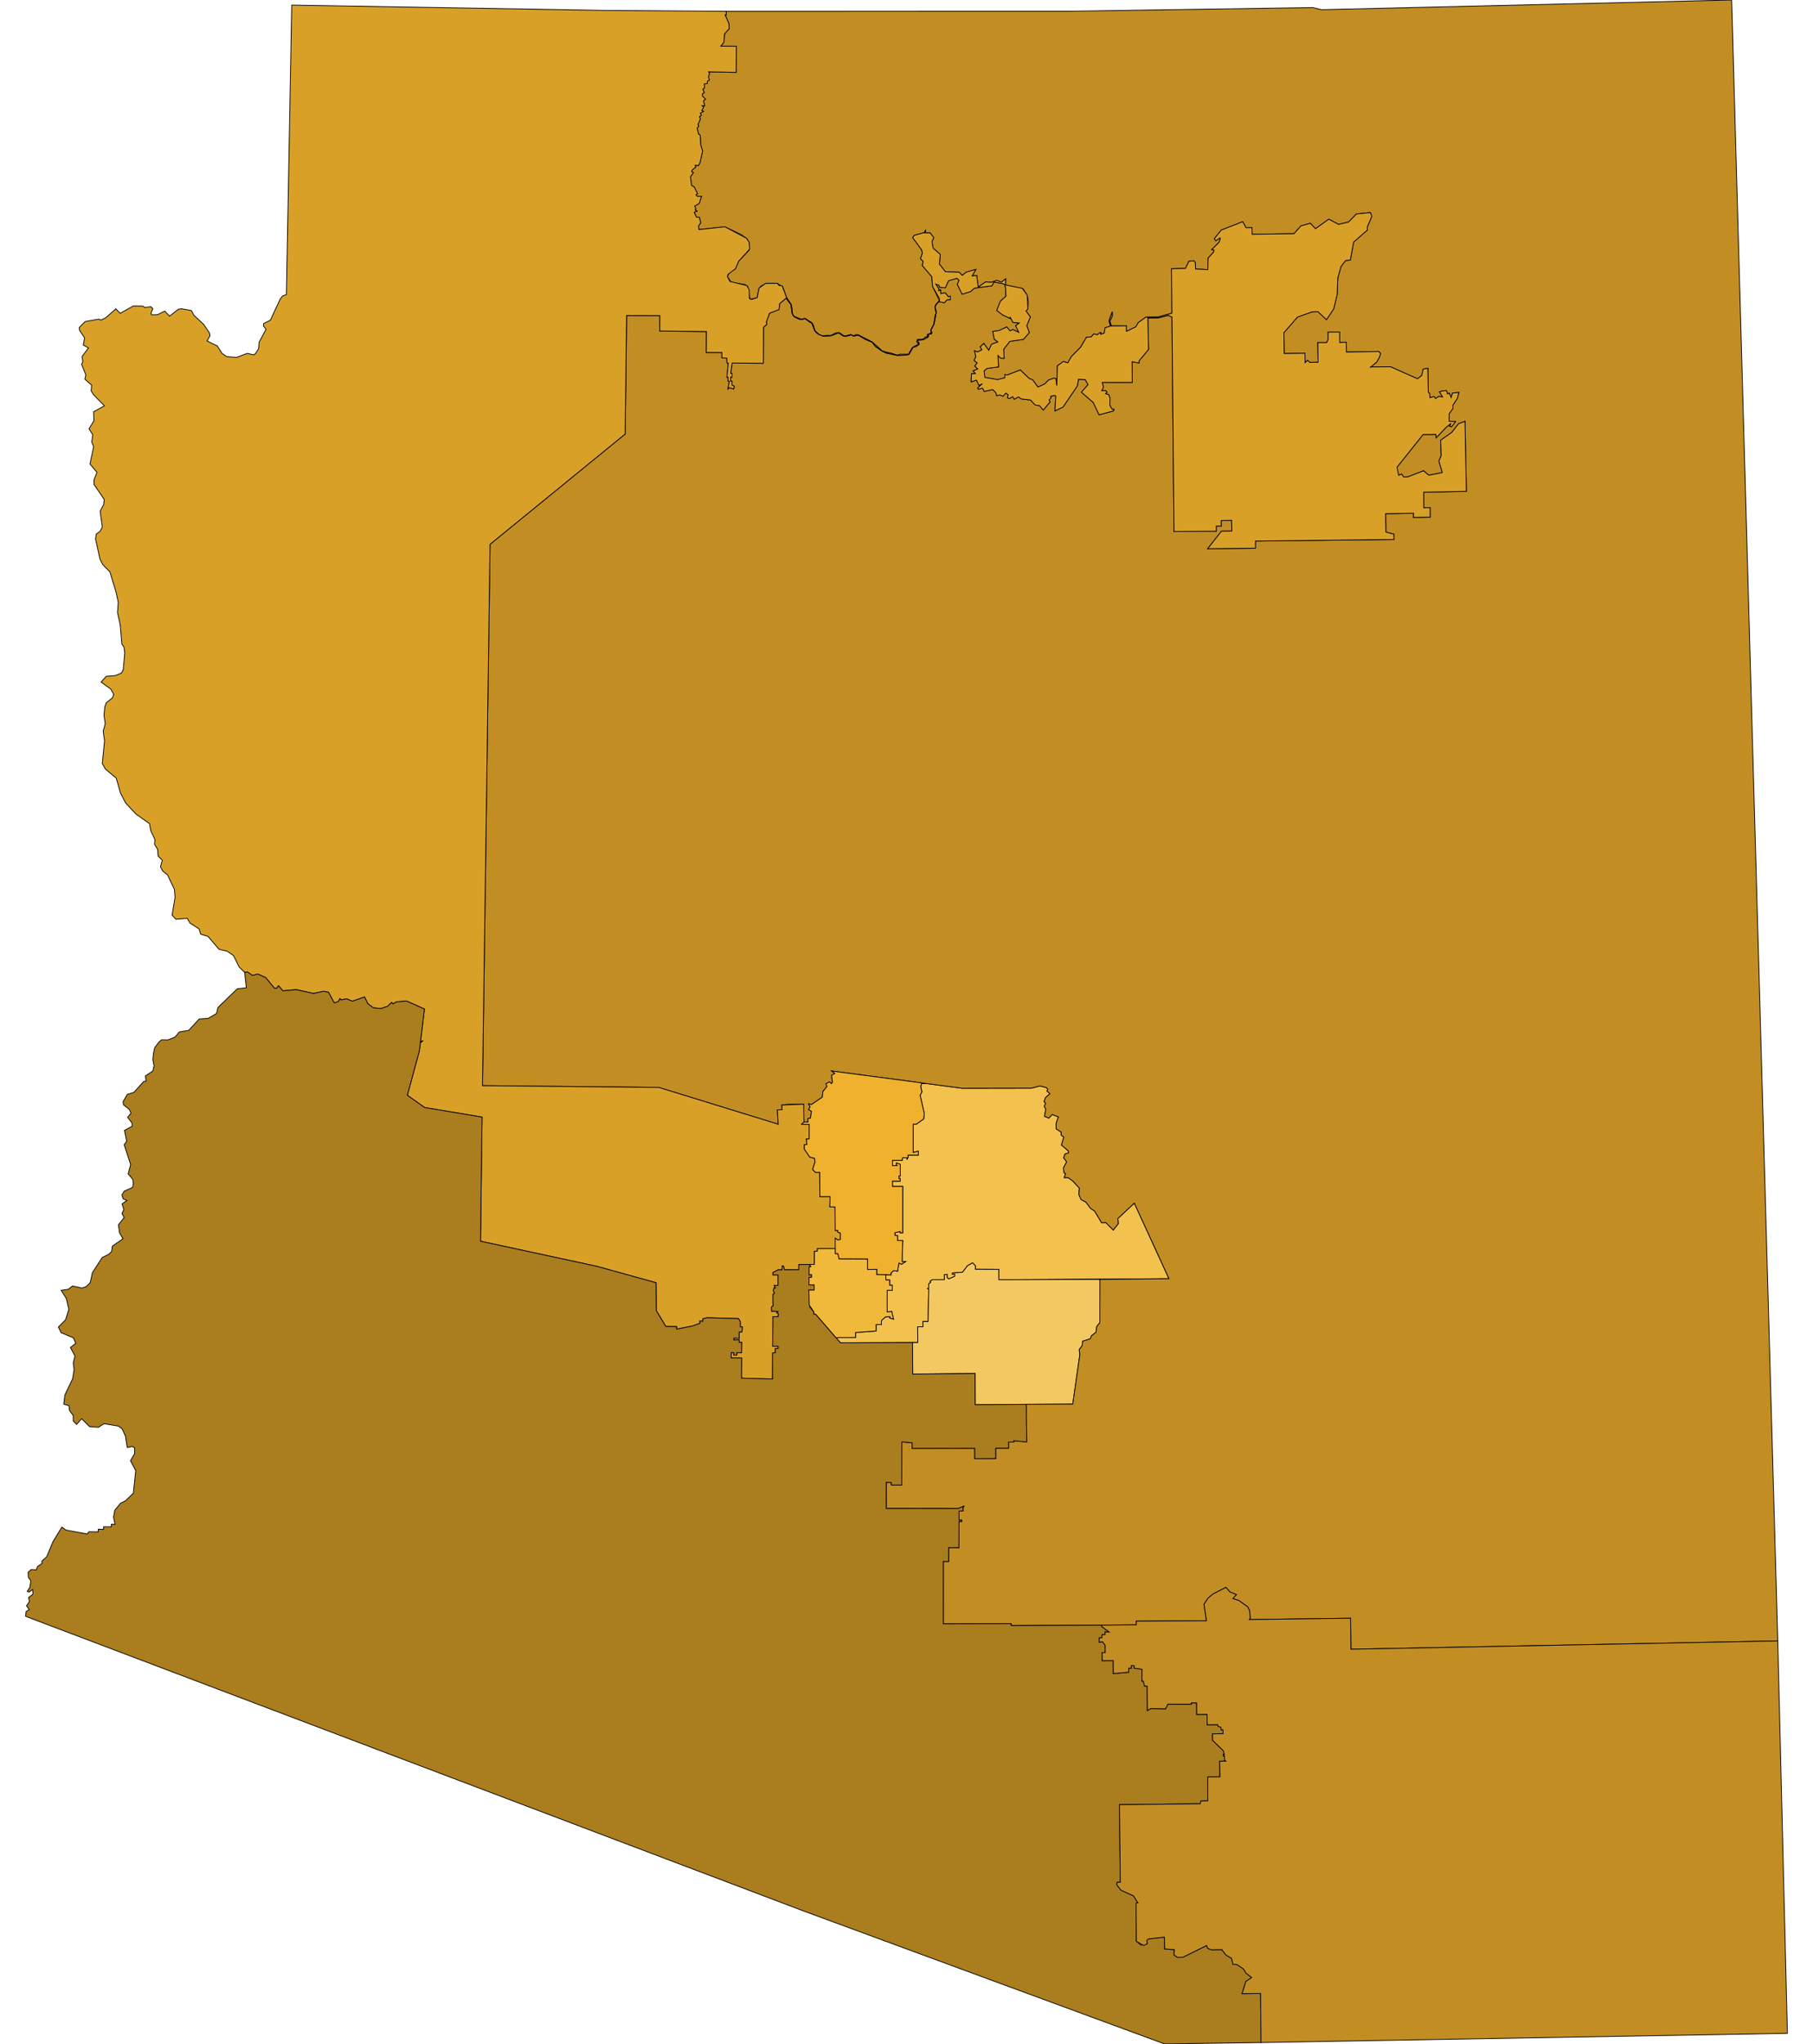 <?xml version="1.0" encoding="utf-8"?>
<!DOCTYPE svg PUBLIC "-//W3C//DTD SVG 1.1//EN" "http://www.w3.org/Graphics/SVG/1.1/DTD/svg11.dtd">
<!-- Generated by geo2svg 2.4.1. https://d3js.org/d3-geo-projection/ -->
<svg version="1.1" xmlns="http://www.w3.org/2000/svg" xmlns:xlink="http://www.w3.org/1999/xlink" width="710" height="800" viewBox="0 0 710 800" fill="none" stroke="black">
  <path fill="#F3C14D" stroke-width="0.3" d="M346.901,498.957L348.937,498.976L348.942,498.227L349.914,497.352L351.509,497.536L352.043,494.338L353.042,494.84L354.63,493.801L353.289,493.801L353.521,485.548L351.499,485.524L351.501,483.598L350.484,483.57L350.46,482.516L352.508,482.01L352.515,482.539L353.509,482.542L353.522,464.381L349.507,464.372L349.493,462.314L352.504,462.319L352.504,461.261L352.018,461.266L352.035,460.285L352.558,460.284L352.548,455.694L351.058,455.186L351.051,456.198L351.536,456.237L349.481,456.227L349.488,454.174L353.324,454.158L353.427,453.137L355.354,453.143L355.1,453.874L355.62,453.028L355.603,452.117L359.643,452.111L359.643,450.57L357.626,451.109L357.62,439.99L358.888,439.984L361.731,437.945L361.964,435.9L360.339,428.67L361.029,427.383L360.57,425.146L361.022,423.857L376.901,425.955L403.971,425.905L407.269,425.031L409.781,425.689L410.324,426.321L410.052,427.064L411.19,428.099L409.446,429.606L408.888,431.164L409.471,431.819L408.973,433.046L409.566,434.09L409.05,436.916L410.724,437.617L412.07,436.216L414.5,437.141L413.601,439.67L413.631,441.856L415.602,443.102L415.577,444.277L416.617,445.059L415.694,448.165L418.39,450.482L418.517,451.241L417.062,451.688L416.557,453.145L417.717,454.773L416.447,457.173L416.729,459.057L417.312,459.373L416.775,460.908L418.393,460.998L420.135,462.249L422.713,465.044L422.498,467.517L423.396,469.549L425.263,470.498L427.083,472.954L428.653,473.998L431.475,478.657L432.985,478.461L435.975,481.419L437.931,478.956L437.768,476.921L444.225,470.905L457.79,500.488L391.147,500.893L391.131,496.846L381.99,496.809L381.996,495.484L380.913,494.26L378.899,495.405L376.94,497.962L372.979,498.268L372.979,498.782L373.911,498.751L373.897,499.51L373.147,499.905L371.529,500.556L370.904,500.061L370.902,498.814L369.862,498.873L369.851,500.87L365.218,500.871L364.255,501.41L364.466,501.955L363.698,502.48L363.705,504.11L363.267,504.339L363.715,504.55L363.455,517.257L361.427,517.253L361.439,519.306L359.381,519.314L359.416,525.451L329.12,525.566L327.38,523.555L335.03,523.5L335.033,521.549L343.082,520.969L343.108,518.429L345.169,518.445L345.206,516.845L346.774,515.442L348.497,515.304L348.389,515.829L349.906,516.314L349.177,513.268L347.421,513.493L347.428,505.028L349.44,505.043L349.429,503.051L348.409,503.034L348.417,501.003L346.924,500.985Z"></path>
  <path fill="#F4C861" stroke-width="0.3" d="M357.365,525.48L359.416,525.451L359.381,519.314L361.439,519.306L361.427,517.253L363.455,517.257L363.715,504.55L363.267,504.339L363.705,504.11L363.698,502.48L364.466,501.955L364.255,501.41L365.218,500.871L369.851,500.87L369.862,498.873L370.902,498.814L370.904,500.061L371.529,500.556L373.147,499.905L373.897,499.51L373.911,498.751L372.979,498.782L372.979,498.268L376.94,497.962L378.899,495.405L380.913,494.26L381.996,495.484L381.99,496.809L391.131,496.846L391.147,500.893L430.75,500.766L430.708,517.721L429.526,519.143L429.216,521.445L427.441,522.824L426.96,524.032L424.006,524.944L423.82,526.637L422.642,528.255L422.882,530.157L420.122,549.576L381.886,549.801L381.858,537.58L357.436,537.817Z"></path>
  <path fill="#C28E23" stroke-width="0.3" d="M417.807,4.412L514.146,2.967L517.595,3.795L678.145,0L696.2,642.262L529.045,645.517L528.912,633.382L489.205,633.904L489.613,633.264L489.348,630.362L488.622,628.929L485.226,626.491L482.793,625.696L484.176,624.128L481.653,623.083L480.071,621.311L475.053,623.897L473.109,625.497L471.517,627.931L472.473,634.374L444.976,634.519L444.988,635.963L395.963,636.255L395.96,635.501L369.407,635.558L369.404,611.173L371.506,611.165L371.502,605.74L375.518,605.751L375.57,595.515L376.631,595.506L376.62,594.998L375.57,594.991L375.567,591.418L377.118,591.393L377.091,590.029L377.607,589.467L375.24,590.448L347.051,590.409L347.058,580.215L349.052,580.226L349.058,581.241L353.148,581.239L353.171,564.367L357.202,564.72L357.202,566.903L381.722,566.857L381.745,570.948L389.939,570.88L389.944,566.832L394.96,566.83L394.937,564.437L396.988,564.416L396.984,563.928L402.05,564.378L401.893,549.653L420.122,549.576L422.882,530.157L422.642,528.255L423.82,526.637L424.006,524.944L426.96,524.032L427.441,522.824L429.216,521.445L429.526,519.143L430.708,517.721L430.75,500.766L457.79,500.488L444.225,470.905L437.768,476.921L437.931,478.956L435.975,481.419L432.985,478.461L431.475,478.657L428.653,473.998L427.083,472.954L425.263,470.498L423.396,469.549L422.498,467.517L422.713,465.044L420.135,462.249L418.393,460.998L416.775,460.908L417.312,459.373L416.729,459.057L416.447,457.173L417.717,454.773L416.557,453.145L417.062,451.688L418.517,451.241L418.39,450.482L415.694,448.165L416.617,445.059L415.577,444.277L415.602,443.102L413.631,441.856L413.601,439.67L414.5,437.141L412.07,436.216L410.724,437.617L409.05,436.916L409.566,434.09L408.973,433.046L409.471,431.819L408.888,431.164L409.446,429.606L411.19,428.099L410.052,427.064L410.324,426.321L409.781,425.689L407.269,425.031L403.971,425.905L376.901,425.955L325.686,419.188L326.932,420.13L325.647,420.899L326.022,423.543L325.577,424.149L324.868,423.447L323.519,424.137L323.815,425.341L322.296,427.17L322.013,429.427L317.81,432.313L316.688,432.052L317.248,433.273L316.657,434.29L317.787,434.981L317.365,437.659L316.401,437.8L316.444,439.18L314.85,439.177L314.741,432.189L308.458,432.224L306.157,432.529L306.32,434.338L304.448,434.406L304.755,440.025L257.996,425.629L188.959,424.944L191.906,213.042L244.834,169.873L245.397,123.487L258.382,123.525L258.374,129.555L276.663,129.776L276.585,137.964L282.704,137.972L282.699,140.077L284.641,140.168L284.691,142.078L285.202,142.087L284.667,147.636L285.124,147.628L285.12,149.183L285.627,149.184L285.098,152.236L285.63,151.722L287.302,152.254L287.571,151.206L286.639,150.709L286.637,149.193L286.12,149.183L286.136,147.627L286.671,147.639L286.669,146.132L286.147,146.127L286.71,142.091L298.93,142.188L298.99,128.091L300.283,126.993L300.122,125.876L301.384,122.581L305.092,121.164L305.31,118.862L307.849,116.699L309.752,119.241L310.195,122.596L310.488,123.289L310.846,123.808L311.42,124.222L312.861,124.874L313.931,125.042L315.298,124.755L317.195,126.174L317.93,126.465L319.089,129.514L320.375,130.781L322.411,131.597L325.392,131.416L328.395,130.269L330.154,131.461L330.93,131.682L332.808,131.305L333.253,131.023L334.329,131.552L336.069,131.165L338.726,132.812L341.512,133.961L342.911,135.686L345.371,137.381L347.017,138.186L351.307,139.103L354.57,139.007L355.956,138.734L357.555,135.962L358.803,135.651L359.953,134.766L359.956,134.145L359.16,133.647L359.313,133.154L361.331,133.041L363.31,132.045L363.676,131.456L363.422,130.9L364.131,130.622L364.457,130.793L364.727,130.682L364.943,130.177L364.53,129.293L365.823,126.785L366.645,122.291L366.592,121.572L366.192,120.263L366.517,119.297L367.5,118.31L367.653,118.026L369.83,118.511L370.822,117.349L372.152,117.27L372.182,115.907L371.4,116.179L370.176,114.597L368.407,114.958L368.313,113.403L367.545,113.833L367.66,113.07L366.455,111.19L367.735,111.645L368.019,112.442L370.193,112.649L371.454,109.869L374.798,108.922L375.572,109.705L374.923,111.323L376.79,115.151L380.097,114.095L381.594,112.796L388.45,111.866L389.239,110.385L392.776,111.024L393.468,111.346L393.837,112.927L393.922,115.977L391.807,117.848L390.341,121.5L392.666,123.25L395.54,124.609L395.631,124.172L396.722,126.213L399.157,126.423L397.737,127.499L398.974,130.085L396.668,129L395.538,129.509L394.272,127.976L391.309,129.363L388.811,129.717L389.356,132.718L390.778,133.851L388.318,134.722L387.213,137.121L385.258,134.408L383.862,135.785L384.527,136.889L382.86,137.768L381.644,137.301L382.173,139.548L381.492,141.064L382.697,142.026L381.748,143.276L382.934,144.434L381.109,145.155L382.025,146.238L380.443,146.3L380.328,149.458L382.414,148.765L383.399,150.882L384.729,150.171L382.91,151.815L383.01,152.358L384.794,151.917L385.431,153.186L388.801,152.479L390.005,153.683L390.324,154.904L391.487,154.553L392.795,155.059L393.922,153.875L394.854,154.547L394.536,155.657L395.213,156.031L396.606,155.28L397.218,156.288L398.825,155.327L399.941,156.133L403.557,156.559L405.471,158.575L407.099,158.744L408.577,160.499L411.23,157.29L410.825,156.568L411.64,155.651L411.429,155.127L413.003,154.747L413.47,154.989L413.135,160.839L416.292,159.32L421.902,151.049L422.387,148.438L425.009,148.602L426.102,150.541L423.499,153.496L428.152,157.555L430.4,162.346L436.053,160.853L436.251,160.205L435.484,160.185L434.629,158.625L434.698,155.865L434.205,154.468L432.923,154.103L433.538,153.475L432.909,152.873L431.451,152.962L432.12,151.523L431.632,149.677L443.423,149.663L443.358,141.561L446.082,142.077L446.091,141.201L449.775,136.772L449.527,124.454L453.669,124.396L457.501,123.442L458.969,124.088L459.755,208.033L476.332,207.916L476.31,205.911L478.269,205.886L478.249,203.74L482.34,203.663L482.395,207.862L478.338,207.919L472.951,214.774L491.698,214.563L491.664,211.772L545.898,211.159L545.864,209.105L542.745,208.277L542.615,201.072L553.566,200.87L553.58,202.53L560.095,202.393L560.028,198.671L557.581,198.769L557.54,192.64L574.246,192.334L573.71,164.907L571.202,165.859L568.487,169.305L564.184,172.299L564.389,178.329L563.501,180.456L564.833,184.985L559.551,186.006L557.466,184.265L551.344,186.652L549.699,186.738L548.92,185.544L547.748,186.034L547.165,184.508L547.078,182.892L557.293,170.083L562.332,170.032L562.436,171.374L566.322,167.245L568.23,165.722L567.701,166.852L568.463,166.998L570.015,165.008L567.528,164.9L567.505,161.943L568.989,159.862L568.957,158.6L570.733,155.899L571.31,153.604L568.792,153.851L568.291,155.626L567.531,153.833L566.869,154.202L566.454,152.88L564.819,153.018L563.751,153.392L564.958,155.396L563.516,155.131L562.143,156.005L561.651,155.189L559.984,155.667L559.876,153.985L559.327,153.555L559.171,144.148L557.347,144.452L556.796,146.944L555.114,148.26L544.575,143.563L536.882,143.633L539.19,141.633L540.116,139.946L540.669,138.392L539.965,137.582L527.291,137.794L527.208,133.936L524.661,134.061L524.641,129.958L520.086,129.997L520.141,132.818L519.564,134.119L516.075,134.109L516.187,141.799L512.939,141.846L512.065,141.017L511.086,141.966L511.04,138.259L502.899,138.371L502.803,130.211L508.118,124.098L513.835,122.064L516.129,121.966L519.464,125.113L522.302,120.903L523.67,115.132L523.905,108.78L525.146,104.321L526.927,101.999L528.839,101.757L530.088,94.758L535.489,90.028L535.444,88.869L537.231,84.616L536.63,83.21L531.191,83.766L528.1,86.905L524.2,87.835L520.375,85.794L515.17,89.515L513.15,87.411L509.475,88.412L506.751,91.472L490.341,91.687L490.311,89.088L487.935,89.126L486.688,86.787L478.253,90.055L475.558,93.432L476.112,94.228L477.79,93.098L477.921,93.502L477.375,94.87L474.553,97.697L475.393,97.84L475.252,98.709L473.117,101.012L473.008,105.551L468.197,105.272L468.114,102.774L467.522,102.066L465.594,102.243L464.258,105.058L458.79,105.176L458.955,122.594L453.535,124.069L448.712,124.163L445.749,126.286L444.762,127.968L441.13,129.69L441.116,127.562L435.204,127.57L434.621,125.769L435.602,123.653L435.577,122.03L434.308,125.589L434.96,127.614L432.791,128.302L432.418,130.379L431.024,130.872L431.139,130.164L430.721,130.193L429.734,131.022L428.326,130.694L427.404,131.838L425.437,132.027L423.217,135.88L419.532,139.595L418.199,142.019L416.409,141.486L414.107,143.199L413.855,150.938L413.498,148.2L412.77,148.02L410.629,148.742L409.173,150.263L406.478,151.508L404.435,148.718L402.979,148.094L399.578,144.82L394.434,146.789L393.529,146.596L393.531,147.866L390.71,148.581L385.698,147.744L385.269,146.118L385.415,145.144L386.532,144.2L391.039,143.597L390.814,139.118L391.869,140.185L393.233,140.245L393.056,136.686L395.46,133.615L400.75,132.844L403.109,130.171L402.093,127.485L403.491,124.067L401.806,121.725L402.533,120.901L402.711,117.977L402.246,115.487L400.668,113.059L393.79,111.531L393.837,109.165L392.114,110.444L390.311,109.741L388.262,110.506L385.985,110.345L383.067,112.375L382.494,107.852L380.697,108.011L382.144,105.464L378.41,106.528L376.818,107.795L375.67,106.569L370.232,106.346L367.875,103.365L368.234,99.573L365.385,97.101L364.974,94.525L365.689,93L364.213,91.164L362.063,91.151L362.521,90.557L362.477,90.114L361.999,91.056L358.06,92.1L357.426,93.032L360.92,97.768L361.239,99.028L360.489,101.248L361.523,102.32L361.196,103.932L364.889,108.285L365.186,112.056L367.906,117.677L366.525,119.183L366.23,119.727L366.163,120.338L366.599,122.409L365.716,126.882L364.491,129.266L364.717,130.609L364.244,130.517L363.171,130.978L363.365,131.833L362.403,131.901L361.851,132.671L359.259,132.947L359.012,133.728L359.844,134.667L357.34,136.023L355.882,138.653L351.345,139.016L345.436,137.327L341.551,133.864L336.015,131.027L334.397,131.471L333.204,130.946L330.82,131.577L328.392,130.17L325.283,131.338L322.192,131.471L320.709,130.879L319.22,129.572L317.963,126.372L315.318,124.672L313.603,124.941L310.965,123.818L310.329,122.815L309.848,119.248L307.979,116.321L306.549,112.263L304.365,110.895L300.09,110.851L297.877,112.065L297.116,113.128L296.519,116.52L293.764,117.148L292.826,112.147L291.679,111.314L286.45,110.57L284.855,108.191L285.757,106.528L288.01,105.196L289.288,102.216L293.391,97.917L293.508,95.352L292.655,93.614L290.443,91.896L283.856,88.758L273.716,89.853L273.57,88.437L274.382,87.257L273.867,85.028L272.783,85.048L271.841,83.086L272.947,82.641L272.205,82.163L272.51,81.77L272.037,80.689L273.852,79.591L274.692,76.819L273.074,76.865L272.567,76.256L273.153,75.807L271.869,73.189L270.835,72.586L270.393,69.2L271.534,67.589L270.849,67.162L271.164,66.457L272.503,65.387L272.233,64.656L273.501,64.801L274.078,63.834L275.152,59.093L274.382,56.685L274.195,52.938L273.581,52.47L272.995,50.157L273.589,49.525L273.371,48.664L274.292,46.44L273.896,45.714L274.664,45.109L274.212,44.337L275.507,43.575L274.815,43.29L275.528,41.9L274.921,41.352L275.946,41.414L275.5,39.509L276.276,38.846L275.088,37.607L275.051,36.799L275.785,36.219L275.215,34.949L275.91,34.352L275.821,32.869L276.973,32.668L277.033,31.794L277.77,31.31L277.406,29.986L277.889,28.819L277.479,28.112L288.307,28.313L288.385,18.101L282.248,18.059L283.493,16.548L283.73,13.305L285.583,11.205L285.433,9.176L283.967,5.872L284.335,5.872L284.429,4.429ZM536.794,143.613L536.671,143.695L536.708,143.592Z"></path>
  <path fill="#D9A028" stroke-width="0.3" d="M236.4,4.069L284.429,4.429L284.335,5.872L283.967,5.872L285.433,9.176L285.583,11.205L283.73,13.305L283.493,16.548L282.248,18.059L288.385,18.101L288.307,28.313L277.479,28.112L277.889,28.819L277.406,29.986L277.77,31.31L277.033,31.794L276.973,32.668L275.821,32.869L275.91,34.352L275.215,34.949L275.785,36.219L275.051,36.799L275.088,37.607L276.276,38.846L275.5,39.509L275.946,41.414L274.921,41.352L275.528,41.9L274.815,43.29L275.507,43.575L274.212,44.337L274.664,45.109L273.896,45.714L274.292,46.44L273.371,48.664L273.589,49.525L272.995,50.157L273.581,52.47L274.195,52.938L274.382,56.685L275.152,59.093L274.078,63.834L273.501,64.801L272.233,64.656L272.503,65.387L271.164,66.457L270.849,67.162L271.534,67.589L270.393,69.2L270.835,72.586L271.869,73.189L273.153,75.807L272.567,76.256L273.074,76.865L274.692,76.819L273.852,79.591L272.037,80.689L272.51,81.77L272.205,82.163L272.947,82.641L271.841,83.086L272.783,85.048L273.867,85.028L274.382,87.257L273.57,88.437L273.716,89.853L283.856,88.758L292.31,93.262L293.395,94.814L293.574,97.49L289.288,102.216L288.01,105.196L285.111,107.376L284.855,108.191L285.803,110.145L292.468,111.788L293.388,113.41L293.473,116.857L294.265,117.244L296.519,116.52L297.23,112.823L299.784,110.962L304.365,110.895L305.117,111.762L306.28,111.844L307.979,116.321L309.848,119.248L310.129,120.509L310.329,122.815L310.965,123.818L313.603,124.941L315.318,124.672L317.963,126.372L318.526,127.235L319.22,129.572L320.709,130.879L322.192,131.471L324.032,131.228L325.283,131.338L327.144,130.388L328.392,130.17L329.06,130.435L330.196,131.397L330.82,131.577L333.204,130.946L334.397,131.471L335.044,130.964L336.015,131.027L341.551,133.864L345.436,137.327L346.947,138.105L348.657,138.105L351.345,139.016L352.677,138.614L355.882,138.653L356.137,137.92L357.34,136.023L359.844,134.667L359.012,133.728L359.259,132.947L361.851,132.671L362.403,131.901L363.365,131.833L363.171,130.978L364.244,130.517L364.717,130.609L364.491,129.266L365.078,127.982L365.716,126.882L366.128,123.779L366.599,122.409L366.163,120.338L366.23,119.727L366.525,119.183L367.906,117.677L367.841,116.738L365.186,112.056L364.889,108.285L361.196,103.932L361.523,102.32L360.489,101.248L361.239,99.028L360.92,97.768L357.426,93.032L358.06,92.1L361.999,91.056L362.477,90.114L362.063,91.151L364.213,91.164L365.689,93L364.974,94.525L365.385,97.101L368.234,99.573L367.875,103.365L370.232,106.346L375.67,106.569L376.818,107.795L378.41,106.528L382.144,105.464L380.697,108.011L382.494,107.852L383.067,112.375L385.985,110.345L388.262,110.506L390.311,109.741L392.114,110.444L393.837,109.165L393.79,111.531L400.333,112.854L402.246,115.487L402.533,120.901L401.806,121.725L403.491,124.067L402.093,127.485L403.109,130.171L400.75,132.844L395.46,133.615L393.056,136.686L393.233,140.245L391.869,140.185L390.814,139.118L391.039,143.597L386.532,144.2L385.415,145.144L385.698,147.744L390.71,148.581L393.531,147.866L393.529,146.596L394.434,146.789L399.578,144.82L402.979,148.094L404.435,148.718L406.478,151.508L409.173,150.263L410.629,148.742L412.77,148.02L413.498,148.2L413.855,150.938L414.107,143.199L416.409,141.486L418.199,142.019L419.532,139.595L423.217,135.88L425.437,132.027L427.404,131.838L428.326,130.694L429.734,131.022L430.721,130.193L431.139,130.164L431.024,130.872L432.418,130.379L432.791,128.302L434.96,127.614L434.308,125.589L435.577,122.03L435.602,123.653L434.621,125.769L435.204,127.57L441.116,127.562L441.13,129.69L444.762,127.968L445.749,126.286L448.712,124.163L453.535,124.069L458.955,122.594L458.79,105.176L464.258,105.058L465.594,102.243L467.522,102.066L468.114,102.774L468.197,105.272L473.008,105.551L473.117,101.012L475.252,98.709L475.393,97.84L474.553,97.697L477.375,94.87L477.921,93.502L477.79,93.098L476.112,94.228L475.558,93.432L478.253,90.055L486.688,86.787L487.935,89.126L490.311,89.088L490.341,91.687L506.751,91.472L509.475,88.412L513.15,87.411L515.17,89.515L520.375,85.794L524.2,87.835L528.1,86.905L531.191,83.766L536.63,83.21L537.231,84.616L535.444,88.869L535.489,90.028L530.088,94.758L528.839,101.757L526.927,101.999L525.146,104.321L523.905,108.78L523.67,115.132L522.302,120.903L519.464,125.113L516.129,121.966L513.835,122.064L508.118,124.098L502.803,130.211L502.899,138.371L511.04,138.259L511.086,141.966L512.065,141.017L512.939,141.846L516.187,141.799L516.075,134.109L519.564,134.119L520.141,132.818L520.086,129.997L524.641,129.958L524.661,134.061L527.208,133.936L527.291,137.794L539.965,137.582L540.669,138.392L540.116,139.946L539.19,141.633L536.882,143.633L544.575,143.563L555.114,148.26L556.796,146.944L557.347,144.452L559.171,144.148L559.327,153.555L559.876,153.985L559.984,155.667L561.651,155.189L562.143,156.005L563.516,155.131L564.958,155.396L563.751,153.392L564.819,153.018L566.454,152.88L566.869,154.202L567.531,153.833L568.291,155.626L568.792,153.851L571.31,153.604L570.733,155.899L568.957,158.6L568.989,159.862L567.505,161.943L567.528,164.9L570.015,165.008L568.463,166.998L567.701,166.852L568.23,165.722L566.322,167.245L562.436,171.374L562.332,170.032L557.293,170.083L547.078,182.892L547.748,186.034L548.92,185.544L549.699,186.738L551.344,186.652L557.466,184.265L559.551,186.006L564.833,184.985L563.501,180.456L564.389,178.329L564.184,172.299L568.487,169.305L571.202,165.859L573.71,164.907L574.246,192.334L557.54,192.64L557.581,198.769L560.028,198.671L560.095,202.393L553.58,202.53L553.566,200.87L542.615,201.072L542.745,208.277L545.864,209.105L545.898,211.159L491.664,211.772L491.698,214.563L472.951,214.774L478.338,207.919L482.395,207.862L482.34,203.663L478.249,203.74L478.269,205.886L476.31,205.911L476.332,207.916L459.755,208.033L458.969,124.088L457.501,123.442L453.669,124.396L449.527,124.454L449.775,136.772L446.091,141.201L446.082,142.077L443.358,141.561L443.423,149.663L431.632,149.677L432.12,151.523L431.451,152.962L432.909,152.873L433.538,153.475L432.923,154.103L434.205,154.468L434.698,155.865L434.629,158.625L435.484,160.185L436.251,160.205L436.053,160.853L430.4,162.346L428.152,157.555L423.499,153.496L426.102,150.541L425.009,148.602L422.387,148.438L421.902,151.049L416.292,159.32L413.135,160.839L413.47,154.989L413.003,154.747L411.429,155.127L411.64,155.651L410.825,156.568L411.23,157.29L408.577,160.499L407.099,158.744L405.471,158.575L403.557,156.559L399.941,156.133L398.825,155.327L397.218,156.288L396.606,155.28L395.213,156.031L394.536,155.657L394.854,154.547L393.922,153.875L392.795,155.059L391.487,154.553L390.324,154.904L390.005,153.683L388.801,152.479L385.431,153.186L384.794,151.917L383.01,152.358L382.91,151.815L384.729,150.171L383.399,150.882L382.414,148.765L380.328,149.458L380.443,146.3L382.025,146.238L381.109,145.155L382.934,144.434L381.748,143.276L382.697,142.026L381.492,141.064L382.173,139.548L381.644,137.301L382.86,137.768L384.527,136.889L383.862,135.785L385.258,134.408L387.213,137.121L388.318,134.722L390.778,133.851L389.356,132.718L388.811,129.717L391.309,129.363L394.272,127.976L395.538,129.509L396.668,129L398.974,130.085L397.737,127.499L399.157,126.423L396.722,126.213L395.631,124.172L395.54,124.609L392.666,123.25L390.341,121.5L391.807,117.848L393.922,115.977L393.837,112.927L393.468,111.346L392.776,111.024L389.239,110.385L388.45,111.866L381.594,112.796L380.097,114.095L376.79,115.151L374.923,111.323L375.572,109.705L374.798,108.922L371.454,109.869L370.193,112.649L368.019,112.442L367.735,111.645L366.455,111.19L367.66,113.07L367.545,113.833L368.313,113.403L368.407,114.958L370.176,114.597L371.4,116.179L372.182,115.907L372.152,117.27L370.822,117.349L369.83,118.511L367.653,118.026L366.517,119.297L366.192,120.263L366.645,122.291L365.823,126.785L364.53,129.293L364.943,130.177L364.727,130.682L363.422,130.9L363.676,131.456L363.31,132.045L361.331,133.041L359.313,133.154L359.953,134.766L357.555,135.962L355.956,138.734L354.57,139.007L351.307,139.103L347.017,138.186L345.371,137.381L342.911,135.686L341.512,133.961L336.069,131.165L334.329,131.552L333.253,131.023L330.93,131.682L330.154,131.461L328.395,130.269L325.392,131.416L322.411,131.597L320.375,130.781L319.089,129.514L317.93,126.465L315.298,124.755L313.931,125.042L312.861,124.874L310.846,123.808L310.195,122.596L309.752,119.241L307.849,116.699L305.31,118.862L305.092,121.164L301.384,122.581L300.122,125.876L300.283,126.993L298.99,128.091L298.93,142.188L286.71,142.091L286.147,146.127L286.669,146.132L286.671,147.639L286.136,147.627L286.12,149.183L286.637,149.193L286.639,150.709L287.571,151.206L287.302,152.254L285.63,151.722L285.098,152.236L285.627,149.184L285.12,149.183L285.124,147.628L284.667,147.636L285.202,142.087L284.691,142.078L284.641,140.168L282.699,140.077L282.704,137.972L276.585,137.964L276.663,129.776L258.374,129.555L258.382,123.525L245.397,123.487L244.834,169.873L191.906,213.042L188.959,424.944L257.996,425.629L304.755,440.025L304.448,434.406L306.32,434.338L306.157,432.529L314.741,432.189L314.85,439.177L313.958,440.059L316.891,440.066L316.877,445.811L315.809,445.783L315.975,448.009L315.007,448.006L314.995,449.768L317.134,452.898L318.951,453.332L319.182,454.718L318.257,457.764L319.354,458.873L321.024,458.851L321.079,468.36L325.07,468.354L324.989,472.399L327.001,472.379L327.085,481.615L328.111,481.616L328.114,482.323L329.104,482.588L329.098,485.132L328.151,485.362L327.063,484.633L327.064,488.675L320.133,488.718L320.039,489.741L318.965,489.74L318.906,494.894L312.822,494.956L312.808,496.986L307.275,496.999L306.773,495.498L306.305,495.501L306.283,497.014L304.752,497.012L302.713,498.057L302.745,499.02L304.72,499.04L304.678,503.118L303.185,503.098L303.689,504.124L303.136,504.124L302.833,505.152L303.314,506.158L302.688,506.661L302.763,511.081L302.044,511.649L302.22,513.222L304.696,513.306L304.181,513.778L304.865,514.287L304.722,515.358L302.706,515.355L302.586,526.899L304.709,526.931L304.701,527.806L303.648,527.792L303.611,529.515L302.582,529.507L302.509,539.802L290.409,539.417L290.441,531.506L286.329,531.483L286.353,529.439L287.374,529.442L287.365,530.381L288.498,530.395L288.511,529.45L290.404,529.472L290.463,525.397L289.465,525.389L289.452,524.456L287.392,524.466L287.406,523.759L289.443,523.874L289.455,521.351L290.471,521.342L290.703,520.333L290.716,519.326L289.905,519.323L289.898,517.281L289.209,516.101L276.921,515.764L275.239,516.188L275.227,517.19L274.106,516.993L274.112,517.942L271.107,519.013L264.956,520.235L264.963,519.234L260.763,519.2L257.005,512.972L256.922,502.067L233.677,495.629L188.173,485.816L188.781,437.237L166.309,433.487L159.513,428.695L164.236,411.281L164.613,408.171L165.662,407.294L164.645,407.906L166.216,394.936L159.225,391.804L155.24,392.154L153.847,392.949L153.376,392.334L151.761,393.891L149.248,394.725L146.247,394.483L144.057,392.86L142.754,390.227L137.999,391.869L135.698,390.938L133.573,391.38L133.126,390.877L132.536,391.997L130.898,392.547L128.648,388.364L126.646,388.002L122.786,388.853L116.065,387.345L110.778,387.8L109.083,385.851L108.382,386.788L107.472,386.794L104.036,382.626L100.972,381.233L98.893,381.802L96.963,380.488L95.808,380.585L93.648,378.482L91.45,374.016L88.859,372.262L85.773,371.554L81.439,366.479L78.623,365.67L77.953,363.579L74.364,361.266L73.332,359.445L68.86,359.772L67.388,358.195L68.554,351.285L68.315,348.126L65.619,342.452L63.665,340.847L62.848,339.278L63.557,336.665L61.908,335.078L61.767,332.459L60.513,330.424L60.702,328.67L59.078,325.205L58.543,322.358L53.284,318.657L49.214,314.317L47.192,310.409L45.512,304.549L41.308,301.054L40.065,298.875L40.935,289.948L40.402,286.213L41.202,283.284L40.717,279.914L41.055,276.576L41.644,275.063L44.058,273.129L44.531,271.786L43.406,269.717L39.596,266.974L41.601,264.723L45.167,264.43L47.573,263.412L48.277,262.029L48.849,255.754L48.582,253.341L47.711,252.046L47.085,244.617L46.021,239.728L46.309,235.761L45.452,231.753L43.041,223.827L40.258,220.986L39.154,218.836L37.41,210.951L37.693,209.061L39.183,207.964L40.091,206.288L39.21,200.095L40.613,197.433L40.806,195.47L36.837,189.649L36.821,187.782L37.981,184.891L35.23,181.608L36.683,174.817L35.931,173.08L36.301,170.125L34.854,167.834L36.786,164.726L36.648,161.189L40.878,158.839L36.591,154.446L35.691,152.938L35.868,150.729L33.232,148.424L33.607,146.696L31.961,142.598L32.435,141.541L32.107,139.589L34.648,136.166L32.638,135.076L33.123,132.228L31.166,129.311L31.025,128.22L33.313,125.869L38.675,124.912L39.533,125.278L41.427,124.367L45.369,120.878L47.033,122.64L52.205,119.759L55.953,119.807L56.691,120.364L59.073,120.037L59.861,120.807L59.114,122.635L59.425,123.253L61.668,123.184L64.509,121.764L66.4,123.743L69.851,121.05L71.164,120.858L74.95,121.552L75.93,123.386L79.755,126.959L81.995,130.256L82.276,131.325L81.103,133.459L85.09,135.402L86.966,138.318L88.799,139.573L92.575,139.903L96.821,138.31L99.398,138.902L100.089,138.335L101.271,136.497L101.478,133.946L104.177,128.865L103.182,127.622L103.213,126.663L105.897,125.308L109.709,117.1L110.616,115.898L112.164,115.271L114.251,2.002ZM536.794,143.613L536.708,143.592L536.671,143.695Z"></path>
  <path fill="#AA7D1E" stroke-width="0.3" d="M95.808,380.585L96.963,380.488L98.893,381.802L100.972,381.233L104.036,382.626L107.472,386.794L108.382,386.788L109.083,385.851L110.778,387.8L116.065,387.345L122.786,388.853L126.646,388.002L128.648,388.364L130.898,392.547L132.536,391.997L133.126,390.877L133.573,391.38L135.698,390.938L137.999,391.869L142.754,390.227L144.057,392.86L146.247,394.483L149.248,394.725L151.761,393.891L153.376,392.334L153.847,392.949L155.24,392.154L159.225,391.804L166.216,394.936L164.645,407.906L165.662,407.294L164.613,408.171L164.236,411.281L159.513,428.695L166.309,433.487L188.781,437.237L188.173,485.816L233.677,495.629L256.922,502.067L257.005,512.972L260.763,519.2L264.963,519.234L264.956,520.235L271.107,519.013L274.112,517.942L274.106,516.993L275.227,517.19L275.239,516.188L276.921,515.764L289.209,516.101L289.898,517.281L289.905,519.323L290.716,519.326L290.703,520.333L290.471,521.342L289.455,521.351L289.443,523.874L287.406,523.759L287.392,524.466L289.452,524.456L289.465,525.389L290.463,525.397L290.404,529.472L288.511,529.45L288.498,530.395L287.365,530.381L287.374,529.442L286.353,529.439L286.329,531.483L290.441,531.506L290.409,539.417L302.558,539.734L302.582,529.507L303.611,529.515L303.648,527.792L304.701,527.806L304.709,526.931L302.586,526.899L302.706,515.355L304.722,515.358L304.865,514.287L304.181,513.778L304.696,513.306L302.22,513.222L302.044,511.649L302.763,511.081L302.688,506.661L303.314,506.158L302.833,505.152L303.136,504.124L303.689,504.124L303.185,503.098L304.678,503.118L304.72,499.04L302.745,499.02L302.713,498.057L304.752,497.012L306.283,497.014L306.305,495.501L306.773,495.498L307.275,496.999L312.808,496.986L312.822,494.956L316.872,494.898L317.564,495.738L316.881,495.891L316.867,498.936L317.844,498.916L317.831,499.931L316.855,499.961L316.812,502.871L318.849,502.894L318.841,504.931L316.771,504.931L317.115,511.626L318.743,513.494L318.733,514.357L319.418,514.359L329.12,525.566L357.365,525.48L357.436,537.817L381.858,537.58L381.886,549.801L401.893,549.653L402.05,564.378L396.984,563.928L396.988,564.416L394.937,564.437L394.96,566.83L389.944,566.832L389.939,570.88L381.745,570.948L381.722,566.857L357.202,566.903L357.202,564.72L353.171,564.367L353.148,581.239L349.058,581.241L349.052,580.226L347.058,580.215L347.051,590.409L375.24,590.448L377.607,589.467L377.091,590.029L377.118,591.393L375.567,591.418L375.57,594.991L376.62,594.998L376.631,595.506L375.57,595.515L375.518,605.751L371.502,605.74L371.506,611.165L369.404,611.173L369.407,635.558L395.96,635.501L395.963,636.255L431.48,636.093L431.498,636.687L434.377,638.77L432.769,638.761L432.763,639.807L431.534,639.839L431.539,641.041L430.498,641.073L430.468,642.808L431.763,642.561L432.803,643.959L432.797,646.847L431.595,646.857L431.643,650.018L435.952,649.945L435.996,655.053L442.021,654.507L442.005,652.94L443.051,652.932L443.055,651.918L444.151,651.902L444.165,652.918L447.228,653.344L447.203,657.995L447.727,657.977L448.254,659.952L449.246,659.945L449.339,669.564L450.679,668.708L456.467,668.828L457.332,667.026L466.537,667.019L466.521,666.499L468.607,666.481L468.648,671.042L472.715,671.005L472.765,675.094L476.857,675.023L477.03,675.695L478.143,676.049L478.261,677.072L478.941,677.066L478.967,678.596L474.886,678.634L474.859,681.164L479.068,685.233L479.49,686.762L479.084,686.623L479.099,687.296L479.541,687.278L479.55,688.914L480.096,689.308L477.63,689.387L477.755,695.459L472.991,695.508L472.995,704.864L470.304,704.913L470.031,706.005L438.394,706.363L438.724,736.74L437.476,736.745L437.393,737.789L439.044,739.846L443.908,742.037L445.634,744.817L444.898,744.826L445.024,759.849L446.844,761.312L449.307,760.736L449.071,759.502L449.756,758.905L455.988,758.2L456.102,762.814L459.878,763.114L459.733,765.147L461.102,766.113L463.21,766.076L472.55,761.478L472.968,762.594L474.513,763.174L478.463,763.075L480.05,765.128L482.286,766.499L482.865,768.838L484.36,768.901L486.991,770.671L487.976,772.311L490.19,774.013L487.89,775.57L486.44,780.324L493.679,780.262L493.838,799.462L456.04,800L315.124,748.135L10.028,632.638L10.227,630.756L11.457,630.019L10.382,628.528L11.548,626.758L11.152,625.351L12.891,623.899L12.787,622.164L11.378,623.162L10.662,622.882L11.735,621.199L12.063,618.734L11.121,617.42L10.999,615.403L12.229,614.312L14.213,614.48L14.648,613.189L16.444,611.96L16.402,611.014L18.286,609.323L20.748,603.414L24.245,597.711L25.839,598.879L34.181,600.404L34.792,599.534L38.463,599.566L38.494,598.531L40.539,598.585L40.571,597.567L43.565,597.605L43.605,596.603L45.058,596.619L44.465,593.819L44.957,591.107L47.236,588.338L49.159,587.427L52.224,584.422L53.153,575.624L51.115,571.738L52.706,568.965L52.721,566.79L51.932,566.152L49.818,566.574L49.117,562.043L47.818,559.265L46.397,558.175L40.731,557.237L38.551,558.643L35.123,558.418L31.985,555.288L29.994,557.517L28.686,556.186L28.667,554.039L27.217,552.062L27.026,550.221L24.976,549.587L25.404,546L28.447,539.652L29.016,536.017L28.682,533.485L29.36,530.738L27.569,527.416L29.673,525.775L28.735,523.632L23.931,521.62L22.862,519.42L25.684,516.546L26.963,512.502L25.984,508.246L23.952,505.029L26.738,504.634L28.397,503.336L32.054,504.154L33.65,503.643L35.301,502.085L36.196,498.115L40.043,492.189L42.669,490.883L43.704,489.852L44.001,487.741L48.155,484.86L46.83,482.567L46.363,479.427L48.644,476.516L47.761,475.053L48.492,473.399L47.79,471.211L49.727,469.85L48.233,469.242L47.729,467.701L48.655,466.211L51.918,464.745L52.226,463.204L51.988,461.62L50.189,459.458L51.16,455.794L48.634,448.073L49.618,446.634L48.73,442.459L51.743,440.816L51.693,439.564L49.976,437.322L51.308,435.656L50.574,434.175L48.372,432.453L48.192,431.243L49.844,428.338L52.454,427.538L56.302,423.266L57.219,423.146L56.953,421.098L59.875,419.177L60.315,417.055L59.849,414.792L60.113,412.251L60.576,410.093L62.23,407.873L63.283,406.976L65.749,407.029L68.586,405.904L70.211,403.899L73.895,403.288L78.009,398.827L81.548,398.585L84.782,396.679L85.362,394.344L92.921,387.011L96.468,386.618Z"></path>
  <path fill="#C28E23" stroke-width="0.3" d="M431.48,636.093L444.988,635.963L444.976,634.519L472.473,634.374L471.517,627.931L473.109,625.497L475.053,623.897L480.071,621.311L481.653,623.083L484.176,624.128L482.793,625.696L485.226,626.491L488.622,628.929L489.348,630.362L489.613,633.264L489.205,633.904L528.912,633.382L529.045,645.517L696.2,642.262L699.972,795.856L493.838,799.462L493.679,780.262L486.44,780.324L487.89,775.57L490.19,774.013L487.976,772.311L486.991,770.671L484.36,768.901L482.865,768.838L482.286,766.499L480.05,765.128L478.463,763.075L474.513,763.174L472.968,762.594L472.55,761.478L463.21,766.076L461.102,766.113L459.733,765.147L459.878,763.114L456.102,762.814L455.988,758.2L449.756,758.905L449.071,759.502L449.307,760.736L447.942,761.472L445.024,759.849L444.898,744.826L445.634,744.817L443.908,742.037L439.044,739.846L437.393,737.789L437.476,736.745L438.724,736.74L438.394,706.363L470.031,706.005L470.304,704.913L472.995,704.864L472.991,695.508L477.755,695.459L477.63,689.387L480.096,689.308L479.55,688.914L479.541,687.278L479.099,687.296L479.084,686.623L479.49,686.762L479.068,685.233L474.859,681.164L474.886,678.634L478.967,678.596L478.941,677.066L478.261,677.072L478.143,676.049L477.03,675.695L476.857,675.023L472.765,675.094L472.715,671.005L468.648,671.042L468.607,666.481L466.521,666.499L466.537,667.019L457.332,667.026L456.467,668.828L450.679,668.708L449.339,669.564L449.246,659.945L448.254,659.952L447.727,657.977L447.203,657.995L447.228,653.344L444.165,652.918L444.151,651.902L443.055,651.918L443.051,652.932L442.005,652.94L442.021,654.507L435.996,655.053L435.952,649.945L431.643,650.018L431.595,646.857L432.797,646.847L432.803,643.959L431.763,642.561L430.468,642.808L430.498,641.073L431.539,641.041L431.534,639.839L432.763,639.807L432.769,638.761L434.377,638.77L431.498,636.687Z"></path>
  <path fill="#EFB12E" stroke-width="0.3" d="M361.022,423.857L360.57,425.146L361.029,427.383L360.339,428.67L361.964,435.9L361.731,437.945L358.888,439.984L357.62,439.99L357.626,451.109L359.643,450.57L359.643,452.111L355.603,452.117L355.62,453.028L355.1,453.874L355.354,453.143L353.427,453.137L353.324,454.158L349.488,454.174L349.481,456.227L351.536,456.237L351.051,456.198L351.058,455.186L352.548,455.694L352.558,460.284L352.035,460.285L352.018,461.266L352.504,461.261L352.504,462.319L349.493,462.314L349.507,464.372L353.522,464.381L353.509,482.542L352.515,482.539L352.508,482.01L350.46,482.516L350.484,483.57L351.501,483.598L351.499,485.524L353.521,485.548L353.289,493.801L354.63,493.801L353.042,494.84L352.043,494.338L351.509,497.536L349.914,497.352L348.942,498.227L348.937,498.976L343.338,498.893L343.328,496.836L339.753,496.895L339.735,492.812L328.577,492.763L328.081,490.699L327.074,490.694L327.063,484.633L328.151,485.362L329.098,485.132L329.104,482.588L328.114,482.323L328.111,481.616L327.085,481.615L327.001,472.379L324.989,472.399L325.07,468.354L321.079,468.36L321.024,458.851L319.354,458.873L318.257,457.764L319.182,454.718L318.951,453.332L317.134,452.898L314.995,449.768L315.007,448.006L315.975,448.009L315.809,445.783L316.877,445.811L316.891,440.066L313.958,440.059L314.85,439.177L316.444,439.18L316.401,437.8L317.365,437.659L317.787,434.981L316.657,434.29L317.248,433.273L316.688,432.052L317.81,432.313L322.013,429.427L322.296,427.17L323.815,425.341L323.519,424.137L324.868,423.447L325.577,424.149L326.022,423.543L325.647,420.899L326.932,420.13L325.686,419.188Z"></path>
  <path fill="#F1B93B" stroke-width="0.3" d="M327.064,488.675L327.074,490.694L328.081,490.699L328.577,492.763L339.735,492.812L339.753,496.895L343.328,496.836L343.338,498.893L346.901,498.957L346.924,500.985L348.417,501.003L348.409,503.034L349.429,503.051L349.44,505.043L347.428,505.028L347.421,513.493L349.177,513.268L349.906,516.314L348.389,515.829L348.497,515.304L346.774,515.442L345.206,516.845L345.169,518.445L343.108,518.429L343.082,520.969L335.033,521.549L335.03,523.5L327.38,523.555L319.418,514.359L318.733,514.357L318.743,513.494L316.917,510.807L316.771,504.931L318.841,504.931L318.849,502.894L316.812,502.871L316.855,499.961L317.831,499.931L317.844,498.916L316.867,498.936L316.881,495.891L317.564,495.738L316.872,494.898L318.906,494.894L318.965,489.74L320.039,489.741L320.133,488.718Z"></path>
</svg>
